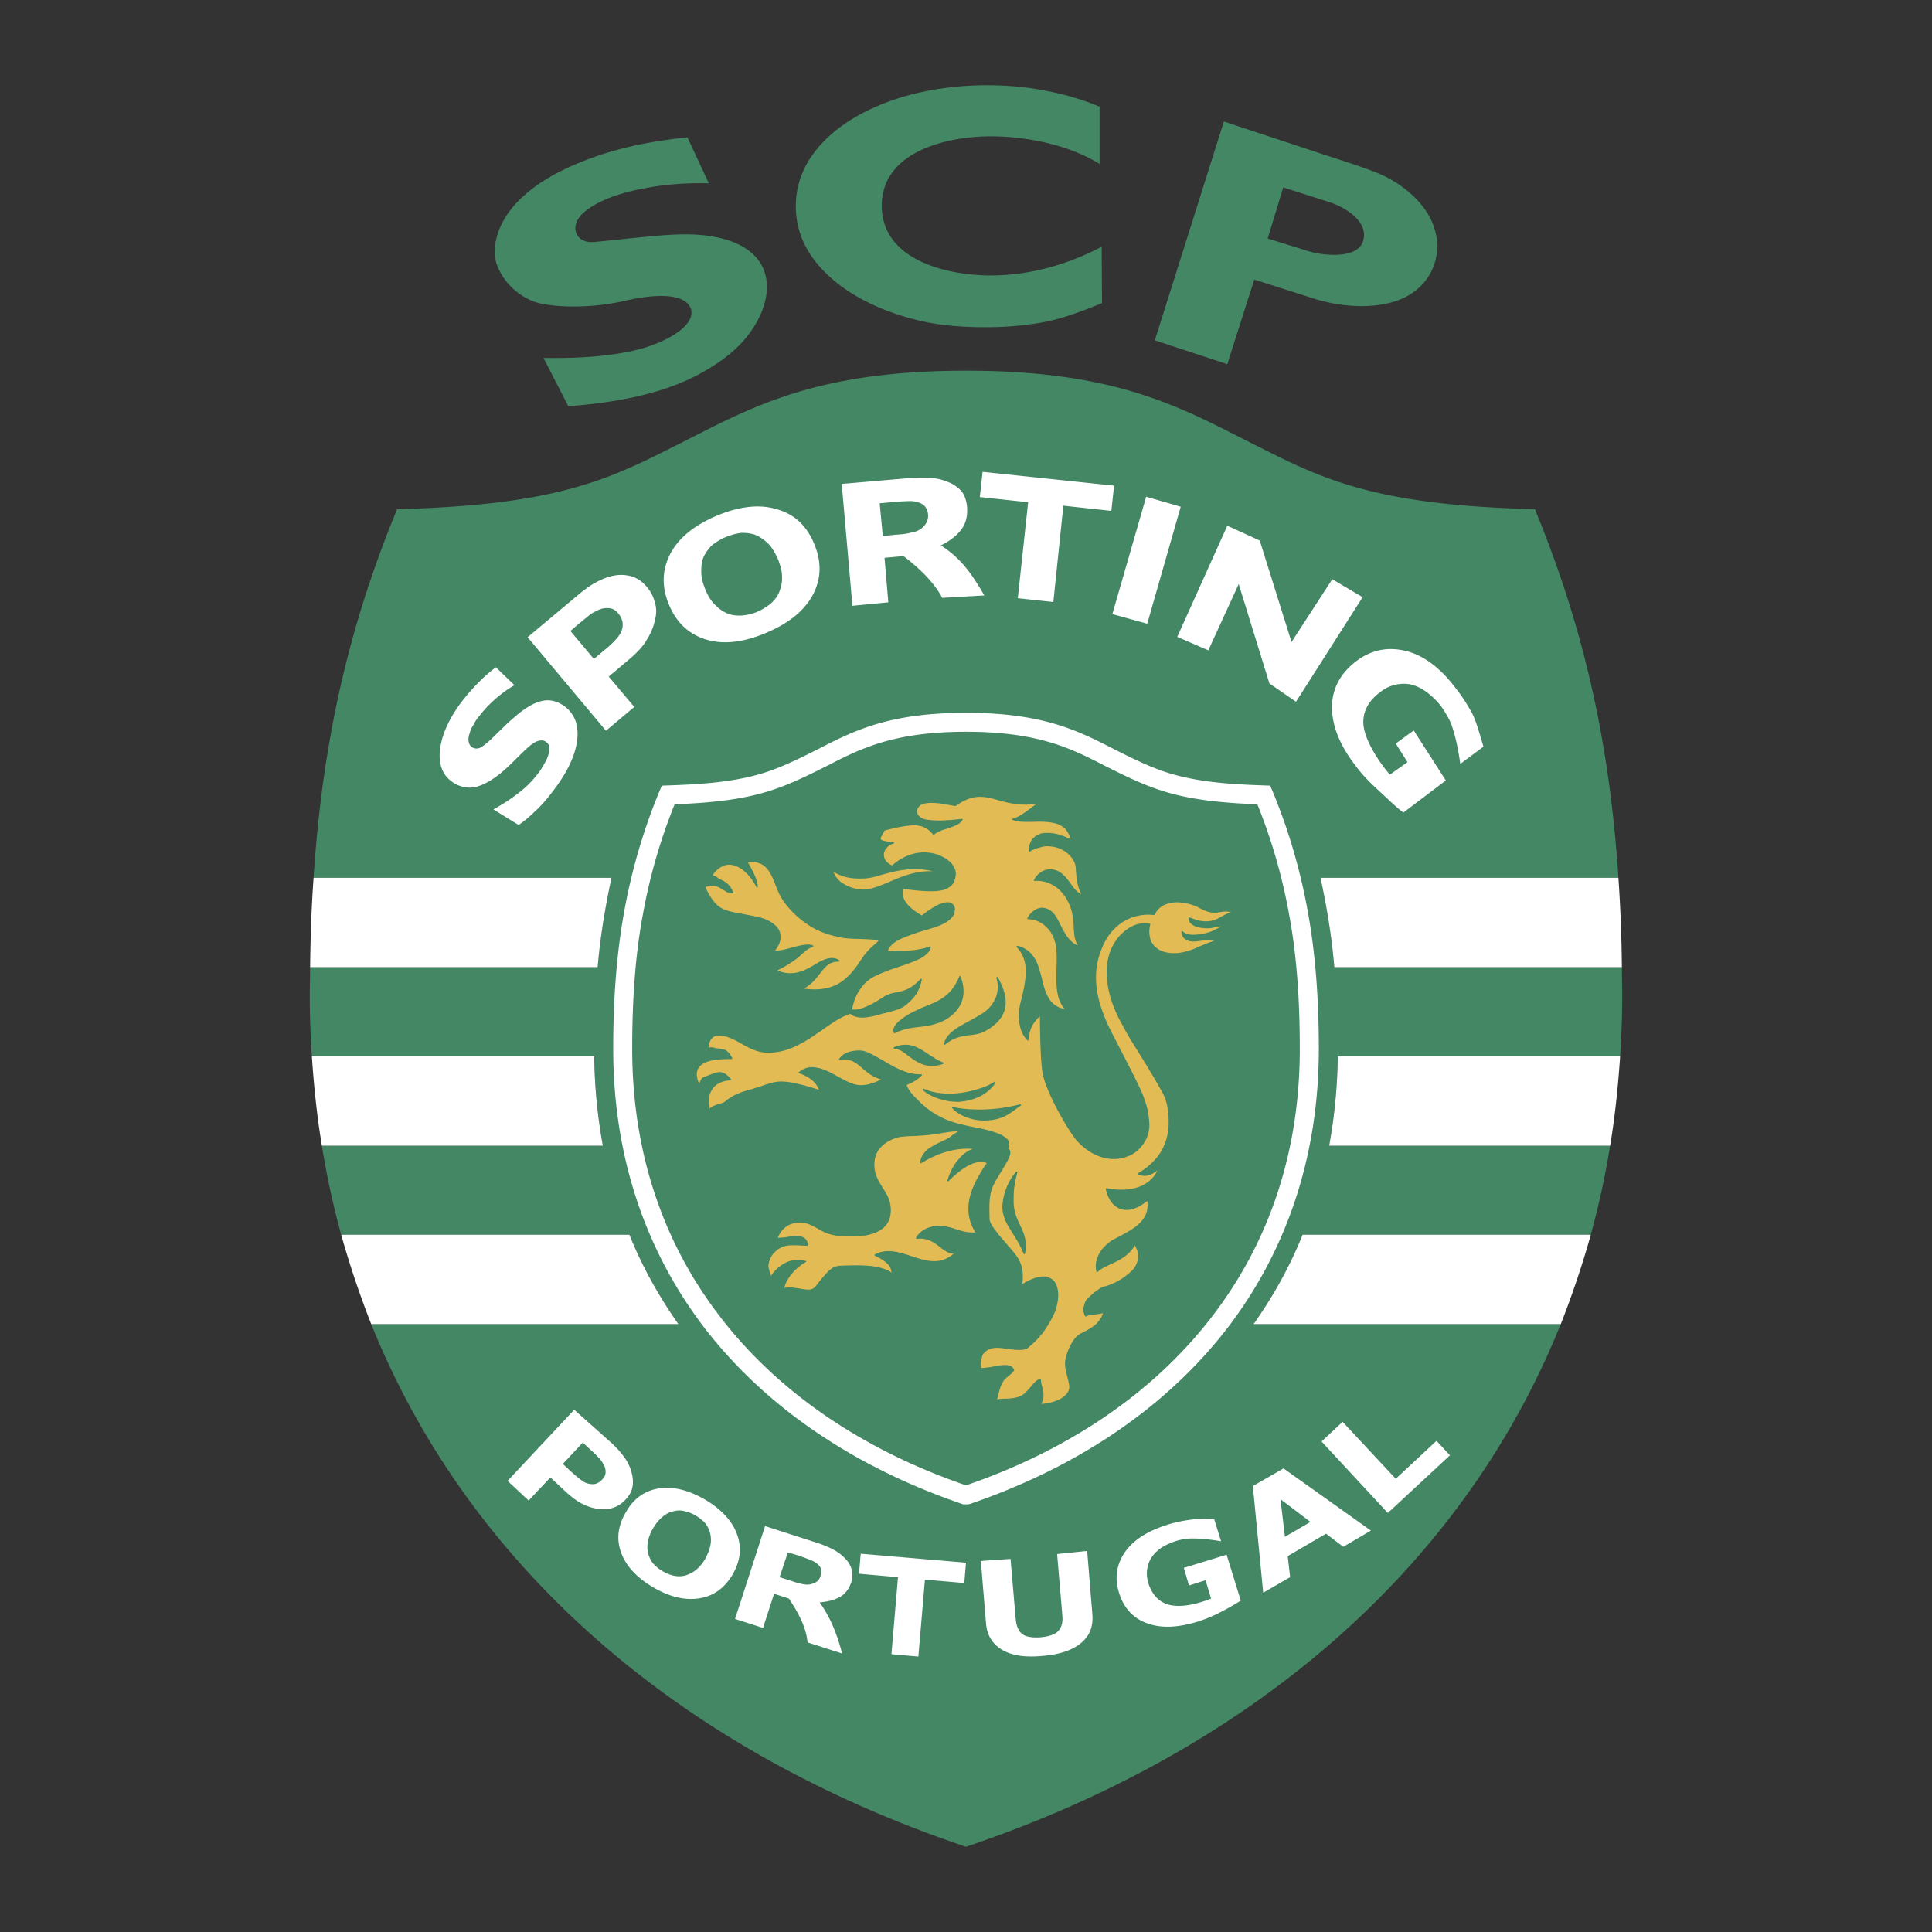 <svg xmlns="http://www.w3.org/2000/svg" width="2500" height="2500" viewBox="0 0 192.756 192.756"><rect x="0" y="0" width="192.756" height="192.756" fill="#333333" stroke="none"/><g fill-rule="evenodd" clip-rule="evenodd"><path fill="#fff" fill-opacity="0" d="M0 0h192.756v192.756H0V0z"/><path d="M96.377 184.252c-28.137-9.471-49.421-27.518-59.34-52.143h30.652c-1.963-2.789-3.616-5.75-4.891-8.92H34.042a83 83 0 0 1-1.929-8.885h28.035a53.203 53.203 0 0 1-.861-8.92H31.114a89.461 89.461 0 0 1-.207-6.131c0-.93.035-1.859.035-2.756H59.63c.173-2.031.448-3.994.792-5.923.172-.999.379-1.998.585-2.996H31.286c.896-13.742 3.548-25.175 8.334-36.782 15.912-.379 21.146-2.997 27.587-6.234 7.301-3.65 13.604-7.577 29.17-7.577 15.568 0 21.871 3.927 29.171 7.577 6.441 3.237 11.676 5.854 27.586 6.234 4.787 11.606 7.439 23.04 8.336 36.782h-29.723c.207.999.414 1.998.586 2.996a64.72 64.72 0 0 1 .791 5.923h28.689c0 .896.035 1.826.035 2.756 0 2.066-.07 4.133-.209 6.131h-28.17a53.519 53.519 0 0 1-.861 8.92h28.033a83.243 83.243 0 0 1-1.928 8.885h-28.758c-1.273 3.17-2.928 6.131-4.891 8.92h30.652c-9.917 24.625-31.2 42.672-59.339 52.143z" fill="#438765"/><path d="M158.715 123.189a93.43 93.43 0 0 1-2.996 8.92h-30.652c1.963-2.789 3.617-5.75 4.891-8.92h28.757zM133.471 105.385a53.519 53.519 0 0 1-.861 8.92h28.033c.482-2.893.793-5.889.998-8.92h-28.17zM131.748 87.579c.207.999.414 1.998.586 2.996a64.72 64.72 0 0 1 .791 5.923h28.689a148.198 148.198 0 0 0-.344-8.919h-29.722zM59.63 96.498c.173-2.031.448-3.994.792-5.923.172-.999.379-1.998.585-2.996H31.286c-.207 2.858-.31 5.82-.344 8.919H59.63zM60.147 114.305a53.203 53.203 0 0 1-.861-8.92H31.114c.207 3.031.517 6.027.999 8.92h28.034zM67.689 132.109c-1.963-2.789-3.616-5.75-4.891-8.92H34.042a93.152 93.152 0 0 0 2.996 8.92h30.651zM96.653 150.088h-.551c-10.745-3.65-19.631-9.609-25.761-17.531-5.855-7.609-9.161-17.047-9.161-27.895 0-5.098.345-9.576 1.102-13.743a58.387 58.387 0 0 1 3.513-11.985l.241-.551c3.169-.104 6.406-.241 9.472-1.068 2.169-.585 4.133-1.584 6.13-2.583 3.547-1.825 7.06-3.616 14.74-3.616 7.681 0 11.193 1.791 14.742 3.616 1.996.999 3.959 1.998 6.129 2.583 3.066.827 6.303.964 9.471 1.068l.242.551a58.322 58.322 0 0 1 3.512 11.985c.76 4.167 1.104 8.645 1.104 13.743 0 10.848-3.307 20.285-9.162 27.895-6.131 7.922-15.018 13.881-25.763 17.531z" fill="#fff"/><path d="M96.377 148.193c10.23-3.512 18.701-9.23 24.521-16.807 5.615-7.268 8.783-16.291 8.783-26.725 0-4.996-.311-9.369-1.068-13.433a55.552 55.552 0 0 0-3.168-10.987c-3.891-.137-6.578-.517-8.678-1.102-2.309-.62-4.375-1.654-6.51-2.721-3.34-1.722-6.646-3.41-13.88-3.41-7.232 0-10.538 1.688-13.879 3.41-2.135 1.067-4.202 2.101-6.509 2.721-2.101.585-4.787.964-8.679 1.102a55.552 55.552 0 0 0-3.168 10.987c-.758 4.064-1.068 8.437-1.068 13.433 0 10.434 3.168 19.457 8.782 26.725 5.821 7.577 14.293 13.296 24.521 16.807z" fill="#438765"/><path d="M56.324 70.462c.964.723 1.412 1.791 1.274 3.237s-.826 3.031-2.101 4.788c-.724.999-1.412 1.825-2.101 2.445-.689.654-.964.895-1.653 1.377l-2.514-1.55c.964-.551 1.584-.929 2.514-1.653a9.635 9.635 0 0 0 2.032-2.067c.138-.172.31-.447.482-.757.207-.345.345-.621.414-.861.103-.275.138-.551.138-.792s-.104-.448-.344-.62c-.241-.172-.482-.172-.827-.069-.31.104-.654.344-1.067.723s-.861.827-1.309 1.274c-.447.448-.861.827-1.309 1.206-1.033.827-1.929 1.274-2.687 1.412-.792.103-1.55-.104-2.204-.585-.93-.689-1.309-1.723-1.171-3.134.172-1.447.827-2.962 1.963-4.546.585-.792 1.24-1.55 1.929-2.239a15.826 15.826 0 0 1 1.688-1.481l1.86 1.792c-1.343.758-2.721 1.998-3.582 3.168a3.947 3.947 0 0 0-.517.792c-.172.275-.311.551-.379.861a1.5 1.5 0 0 0-.104.758.888.888 0 0 0 .31.585c.241.172.551.207.861.069.31-.172.758-.517 1.378-1.136.379-.379.792-.758 1.136-1.103.379-.379.792-.723 1.24-1.102.93-.758 1.757-1.206 2.514-1.344.758-.137 1.447.07 2.136.552zM63.04 57.513a3.736 3.736 0 0 0-1.86-.069c-.551.103-1.137.344-1.722.654s-1.24.792-1.963 1.412l-4.855 4.064 7.817 9.333 2.824-2.376-2.548-3.03 1.963-1.653c.861-.724 1.481-1.378 1.86-2.066a5.861 5.861 0 0 0 .827-2.101 3.013 3.013 0 0 0-.069-1.653 3.65 3.65 0 0 0-.758-1.446c-.449-.553-.965-.897-1.516-1.069zm-.964 4.407c.069.241.069.517 0 .827-.104.344-.276.654-.586.999a9.38 9.38 0 0 1-1.171 1.102l-1.067.896-2.342-2.79.723-.62c.482-.414.896-.723 1.171-.964.31-.241.654-.413 1.067-.585a2.04 2.04 0 0 1 .93-.103c.344.034.62.207.826.447.242.275.379.551.449.791zM77.47 50.797c-1.722-.517-3.72-.276-5.958.654-2.273.965-3.823 2.239-4.649 3.823-.827 1.619-.861 3.306-.104 5.097.758 1.791 1.998 2.927 3.72 3.444s3.719.275 5.992-.689 3.823-2.238 4.649-3.823c.827-1.584.861-3.271.104-5.062-.758-1.825-1.997-2.962-3.754-3.444zm-.551 9.402c-.378.31-.861.62-1.343.827a4.871 4.871 0 0 1-1.515.378c-.482.035-.964 0-1.412-.172a3.554 3.554 0 0 1-1.24-.827c-.413-.379-.758-.896-1.033-1.584-.275-.655-.413-1.24-.413-1.826 0-.585.069-1.102.275-1.515.241-.448.517-.827.861-1.137.379-.276.861-.586 1.309-.758a5.959 5.959 0 0 1 1.48-.414c.482-.034.965.035 1.412.172.448.172.861.448 1.274.826.413.379.724.93 1.033 1.585.241.62.414 1.205.414 1.756.034.516-.069 1.033-.276 1.549-.171.451-.481.83-.826 1.14zM93.864 54.413c.93-.447 1.619-.998 2.066-1.619.447-.585.62-1.343.551-2.239-.068-.654-.241-1.171-.585-1.584a3.509 3.509 0 0 0-1.447-.93c-.585-.241-1.171-.345-1.826-.379-.654-.034-1.412 0-2.273.069l-6.371.551 1.068 12.157 3.581-.345-.378-4.443 1.894-.171c1.757 1.343 3.1 2.72 3.857 4.167l4.202-.241c-1.101-1.893-2.204-3.65-4.339-4.993zm-1.412-2.308c-.103.207-.275.414-.517.62-.275.207-.62.345-1.033.414-.379.103-.896.172-1.516.207l-1.309.138-.31-3.272 1.55-.138c.447-.034.861-.069 1.205-.069.345-.035.654 0 .93.069.379.104.654.241.827.448.172.207.275.448.31.758.035.344-.034.619-.137.825zM111.152 48.455l-13.121-1.378-.275 2.514 4.822.517-1.033 9.575 3.547.378.998-9.609 4.787.517.275-2.514zM117.801 50.555l-3.446-.998-3.375 11.71 3.479.963 3.342-11.675zM135.949 59.579l-3.029-1.791-4.065 6.268-3.169-10.126-3.237-1.48-4.994 11.09 3.1 1.343 3.031-6.613 3.064 9.919 2.653 1.825 6.646-10.435zM144.25 77.867l-3.203-4.994-1.791 1.309 1.172 1.86-1.758 1.24c-1.066-1.206-2.721-3.685-2.65-5.338.033-1.136.619-2.101 1.688-2.893a3.63 3.63 0 0 1 1.619-.757c.549-.104 1.066-.104 1.582.034 1.137.31 2.205 1.274 2.895 2.17.344.482.619.964.859 1.446.484 1.102.828 2.824 1.033 4.271l2.309-1.722c-.344-1.137-.725-2.549-1.137-3.341-.447-.792-.93-1.619-1.549-2.376-1.551-2.101-3.238-3.375-5.029-3.823-1.791-.448-3.445-.138-4.959.999-1.584 1.206-2.41 2.721-2.445 4.546 0 1.825.723 3.754 2.273 5.786.652.895 1.41 1.688 2.238 2.445.826.758 2.031 1.929 2.617 2.342l4.236-3.204zM62.42 149.605a2.89 2.89 0 0 1-1.068.758c-.448.172-.861.24-1.309.207a4.436 4.436 0 0 1-1.757-.447c-.585-.242-1.17-.689-1.825-1.275l-1.549-1.445-2.17 2.307-2.101-1.963 6.647-7.094 3.754 3.34c.551.516.964.998 1.275 1.447.551.723.964 1.963.792 2.857-.069.482-.311.896-.689 1.308zm-2.308-2.031a.994.994 0 0 0 .31-.725c0-.24-.069-.516-.207-.723a2.522 2.522 0 0 0-.551-.758c-.207-.24-.517-.516-.896-.861l-.62-.584-1.997 2.135.895.826c.379.344.724.619.999.826.276.207.551.311.827.344.241.035.482.035.689-.066.172-.07.379-.209.551-.414zM73.096 157.08c-.792 1.342-1.86 2.135-3.272 2.375-1.412.24-2.961-.102-4.615-1.066s-2.755-2.137-3.237-3.48c-.482-1.309-.345-2.65.448-3.994.757-1.377 1.86-2.168 3.271-2.41 1.378-.242 2.927.137 4.581 1.066 1.653.965 2.755 2.137 3.237 3.445.517 1.341.379 2.685-.413 4.064zm-4.718.102a3.092 3.092 0 0 0 1.102-.584c.31-.275.62-.621.896-1.104.275-.516.448-.998.517-1.412a2.761 2.761 0 0 0-.068-1.205 2.626 2.626 0 0 0-.517-.963 4.46 4.46 0 0 0-.93-.725 3.433 3.433 0 0 0-1.067-.412 1.985 1.985 0 0 0-1.102 0c-.379.068-.723.24-1.102.551-.344.275-.655.654-.964 1.17a4.273 4.273 0 0 0-.517 1.377c-.069.449-.035.863.069 1.207s.275.689.517.965c.276.275.585.551.93.723.345.207.758.379 1.137.447.341.068.721.068 1.099-.035zM84.014 164.967l-3.444-1.104c-.138-1.48-.896-2.928-1.86-4.373l-1.481-.482-1.102 3.41-2.79-.896 2.996-9.264 4.925 1.584c.689.207 1.24.447 1.688.654.482.242.896.518 1.24.861.379.344.62.723.758 1.137.138.412.138.861 0 1.344-.241.688-.62 1.205-1.137 1.48-.551.311-1.205.482-2.032.551.964 1.342 1.722 3.031 2.239 5.098zm-2.136-7.785c.069-.24.069-.447.034-.654-.068-.205-.241-.412-.482-.584-.172-.139-.413-.242-.654-.344-.275-.105-.585-.209-.93-.346l-1.24-.379-.827 2.48 1.102.344c.447.172.861.275 1.205.344.311.07.62.07.861 0 .241-.068.448-.172.585-.275.14-.139.278-.311.346-.586zM96.377 155.908l-10.503-.894-.172 1.996 3.891.345-.654 7.68 2.686.24.655-7.679 3.926.343.171-2.031zM108.467 154.738l-2.998.309.518 6.098c.068.723-.068 1.238-.412 1.582-.311.346-.965.553-1.723.621-.793.068-1.482-.035-1.859-.311-.379-.311-.586-.793-.654-1.48l-.518-6.027-2.963.207.518 6.232c.104 1.207.654 2.066 1.584 2.619.965.586 2.309.791 4.064.619 1.723-.139 3.031-.586 3.857-1.309.861-.723 1.205-1.654 1.102-2.859l-.516-6.301zM122.379 155.115l-4.27 1.309.518 1.758 1.652-.518.551 1.826c-1.273.516-3.203 1.033-4.512.516-.859-.344-1.412-1.033-1.756-2.066-.139-.516-.172-.963-.104-1.412.137-.928.689-1.619 1.447-2.135.379-.24.928-.482 1.445-.654a6.098 6.098 0 0 1 1.344-.24c.93-.035 2.17.102 3.135.275l-.689-2.205a11.737 11.737 0 0 0-2.48.068c-.688.104-1.445.242-2.168.482-1.998.621-3.41 1.516-4.271 2.756-.826 1.205-1.033 2.549-.586 3.996.447 1.514 1.377 2.549 2.756 3.064 1.344.516 2.996.482 4.959-.104a13.51 13.51 0 0 0 2.445-.998 27.03 27.03 0 0 0 1.998-1.139l-1.414-4.579zM136.777 152.705l-2.758 1.619-1.721-1.309-3.822 2.238.24 2.102-2.686 1.549-1.033-10.643 3.064-1.756 8.716 6.2zm-6.029-.861l-2.996-2.273.447 3.754 2.549-1.481zM143.32 143.75l-4.064 3.789-5.303-5.682-2.101 1.963 6.613 7.129 6.197-5.752-1.342-1.447z" fill="#fff"/><path d="M54.223 35.712c1.171 0 5.889.138 9.781-.93 2.824-.792 5.545-2.48 4.891-4.064-.62-1.412-3.307-1.447-6.475-.724-3.995.93-8.025.62-9.402 0-1.551-.688-2.824-1.929-3.444-3.582-.62-1.722.138-4.167 1.825-6.027 1.688-1.859 4.202-3.375 7.508-4.58 3.169-1.171 6.372-1.757 9.678-2.101l2.136 4.581c-1.825-.035-3.995.035-6.303.482-2.342.414-4.856 1.206-6.303 2.549-1.343 1.274-.688 3.031 1.205 2.824 1.068-.104 2.446-.241 3.686-.379 3.1-.276 6.371-.758 9.402.138 6.062 1.791 4.58 7.646.895 10.986-1.412 1.274-3.1 2.273-4.581 2.962-3.719 1.722-8.059 2.376-12.02 2.686l-2.479-4.821zM109.707 10.639a27.03 27.03 0 0 0-5.373-1.584c-1.859-.379-3.857-.551-5.891-.551-2.582 0-5.062.31-7.404.895-3.857.999-8.024 2.997-10.263 6.475-.93 1.48-1.377 3.03-1.377 4.718 0 1.929.62 3.754 1.859 5.373 2.549 3.341 6.958 5.27 10.952 6.13 1.963.414 4.03.552 6.165.552 2.033 0 3.961-.173 5.82-.517s4.203-1.24 5.752-1.894l-.033-5.614c-3.445 1.791-7.199 2.859-11.092 2.859-4.235 0-10.848-1.481-10.848-6.957 0-5.442 6.578-6.923 10.848-6.923 3.617 0 7.854.861 10.885 2.755v-5.717zM122.449 36.332l2.688-8.438 6.164 1.963c2.031.62 5.303 1.102 8.094.138 3.961-1.412 5.166-5.751 2.754-9.127-.998-1.412-2.514-2.548-3.961-3.271-1.549-.758-4.58-1.653-7.336-2.583l-8.746-2.893-6.889 21.835 7.232 2.376zm13.535-12.261c-.551 1.826-4.064 1.412-5.408.999l-4.098-1.274 1.549-5.097 4.65 1.481c1.585.516 3.927 1.963 3.307 3.891z" fill="#438765"/><path d="M103.301 80.277c-.861.655-1.551 1.205-2.273 1.412-.068 0-.068.104-.035.104.553.241 1.275.207 2.033.207.723-.034 1.516-.034 2.203.138.482.103.826.345 1.104.62.24.31.412.655.447.964-.861-.448-1.688-.654-2.41-.62a1.76 1.76 0 0 0-.861.207 1.464 1.464 0 0 0-.621.586c-.172.275-.24.619-.24 1.033.033.034.068.068.104.034a3.234 3.234 0 0 1 1.033-.414c.311-.103.619-.137.93-.103.723.034 1.342.31 1.824.724.482.413.793.964.793 1.515.035.482.068.999.172 1.446.068.379.207.723.379 1.068-.482-.207-.793-.655-1.102-1.103-.447-.585-.896-1.205-1.723-1.343-.344-.069-.723 0-1.068.172-.344.172-.619.482-.826.861-.035.068 0 .103.068.103.654-.035 1.24.103 1.723.379.551.275.998.723 1.344 1.24.723 1.136.791 2.135.826 2.997.035.688.068 1.274.414 1.825-.828-.31-1.309-1.206-1.723-2.032-.24-.482-.447-.896-.723-1.206a2.148 2.148 0 0 0-.449-.344 1.48 1.48 0 0 0-.859-.173 1.639 1.639 0 0 0-.828.448 1.559 1.559 0 0 0-.447.585c-.033.035 0 .104.035.104.688 0 1.342.276 1.859.792.482.447.826 1.136.965 1.963.068.654.068 1.412.035 2.17-.035 1.516-.07 3.064.826 4.029-1.619-.275-1.965-1.723-2.309-3.135a12.106 12.106 0 0 0-.344-1.17 3.314 3.314 0 0 0-.826-1.343c-.414-.379-.861-.586-1.275-.654-.033 0-.068.068-.033.138.654.688.895 1.515.895 2.411 0 .896-.207 1.895-.482 2.963-.207.791-.275 1.582-.137 2.271.104.654.344 1.207.791 1.654.035.033.104 0 .104-.035.068-.584.172-1.068.379-1.447.207-.344.447-.654.758-.928v.652c.035 1.723.068 3.549.24 4.857.105.826.654 2.17 1.311 3.443.791 1.551 1.721 3.031 2.238 3.582.861.896 1.791 1.412 2.721 1.619.791.172 1.584.102 2.238-.174.689-.24 1.24-.723 1.619-1.307a3.258 3.258 0 0 0 .551-2c-.07-1.066-.242-1.893-.793-3.168-.551-1.238-1.445-2.928-2.859-5.682-.723-1.377-1.307-2.824-1.549-4.271-.242-1.48-.137-2.961.516-4.442.449-1.103 1.172-1.963 2.102-2.549a4.77 4.77 0 0 1 3.066-.654s.033-.034.068-.034c.172-.414.447-.689.793-.896.377-.207.824-.31 1.273-.344.619 0 1.24.104 1.791.31.242.069.482.207.689.31.412.207.826.414 1.342.414.586.035 1.172-.275 1.723 0-.379.035-.689.241-.998.413-.379.207-.758.413-1.344.448-.654.035-1.17-.137-1.791-.378-.035-.034-.068 0-.104.034v.069c0 .93 1.688 1.068 2.377.93.379-.104.826-.172 1.066-.104-.344 0-.654.207-.998.379-.414.206-1.273.414-1.998.414-.412 0-.826-.104-1.033-.345-.033-.034-.137-.034-.137.035s0 .138.033.207c.035.379.381.621.725.724.379.103.791.034 1.102 0 .482-.069.861-.103 1.412 0-.551.138-1 .345-1.482.551-1.066.482-2.135.827-3.305.586-.758-.172-1.377-.621-1.584-1.344a2.558 2.558 0 0 1 0-1.446c0-.034 0-.069-.07-.069a2.731 2.731 0 0 0-1.584.172c-.551.241-1.033.62-1.445 1.067-.689.792-1.068 1.722-1.205 2.72-.139 1.104 0 2.309.344 3.445.275.965.723 1.928 1.273 2.893.518.998 1.137 1.93 1.723 2.893.379.586.723 1.172 1.068 1.756.344.553.654 1.104.963 1.654.379.619.551 1.205.656 1.791.102.551.102 1.102.102 1.619-.035 1.033-.309 1.996-.826 2.824-.516.791-1.24 1.48-2.238 2.066-.068.033-.068.102 0 .102.309.139.654.207.998.104.311-.068.621-.24.932-.48-.346.758-.965 1.273-1.723 1.584-.965.379-2.137.412-3.342.172-.033 0-.068.035-.068.102.104.518.311 1 .621 1.379.205.24.48.447.791.586.311.104.689.137 1.068.068.48-.104 1.066-.379 1.652-.861.275 1.895-1.24 2.721-2.859 3.582-.205.104-.377.207-.551.275-.551.344-1.102.861-1.41 1.447-.277.551-.416 1.17-.242 1.756 0 .068.068.068.104.035.344-.346.826-.551 1.342-.793.828-.379 1.758-.826 2.377-1.859.275.447.379.895.311 1.309a2.134 2.134 0 0 1-.758 1.344c-1.102.998-1.998 1.24-2.445 1.412-.137.033-.24.033-.311.068-.275.137-.516.311-.793.516-.309.242-.584.518-.824.758l-.035.035c-.139.275-.24.551-.275.826s.035.551.172.793c.035.033.068.033.104.033.207-.137.551-.172.895-.205.275-.035.551-.07.793-.139-.172.518-.482.895-.828 1.205a7.998 7.998 0 0 1-1.41.828c-.275.137-.621.482-.861.895a5.355 5.355 0 0 0-.619 1.516c-.172.619-.035 1.205.102 1.756.104.379.207.758.242 1.137 0 .482-.311.861-.758 1.137-.551.344-1.344.551-2.033.586.346-.689.209-1.172.104-1.654-.068-.24-.137-.482-.137-.758 0-.033-.035-.068-.068-.068-.311 0-.656.414-1 .826-.172.207-.344.379-.516.551-.551.518-1.309.553-1.998.586-.275 0-.551 0-.791.07 0-.035 0-.07.033-.139.172-.723.311-1.24.551-1.619.104-.207.311-.379.518-.551s.447-.344.584-.586c.035 0 .035-.035 0-.068-.275-.654-1.17-.482-2.1-.309-.414.066-.826.137-1.172.137-.035-.346-.035-.654.035-.896.035-.309.137-.516.275-.619.586-.654 1.445-.518 2.342-.379.619.068 1.275.172 1.859 0a9.704 9.704 0 0 0 1.689-1.688c.447-.654.859-1.309 1.17-2.066.311-.896.379-1.688.24-2.273-.102-.412-.275-.723-.516-.93v.035a1.29 1.29 0 0 0-1-.311c-.551.035-1.238.275-1.996.758.24-1.963-.414-2.686-1.379-3.789a.793.793 0 0 1-.137-.172c-.275-.311-.723-.791-1.068-1.273-.379-.482-.688-.965-.688-1.275v-.24c-.035-1.412-.035-2.342.48-3.307.207-.414.447-.793.689-1.172.24-.412.482-.791.654-1.135.275-.518.379-.965.035-1.172.24-.482.104-.861-.379-1.172-.482-.344-1.309-.586-2.377-.826-1.102-.207-1.86-.379-2.583-.584-.689-.207-1.274-.482-1.894-.828a9.439 9.439 0 0 1-1.86-1.516c-.517-.48-.896-.998-1.033-1.41.62-.242 1.137-.553 1.515-.967.035-.033 0-.102-.034-.102-1.446.068-2.79-.758-3.961-1.447-.861-.482-1.618-.93-2.204-.93-.448 0-.896.068-1.24.207a1.72 1.72 0 0 0-.827.654c0 .035.035.104.069.104 1.067-.207 1.653.275 2.272.826.483.412.999.861 1.86 1.102-.93.482-1.653.621-2.308.553-.689-.104-1.343-.484-2.17-.932-.62-.344-1.274-.688-1.929-.791-.62-.139-1.239-.035-1.791.447-.068.033-.034.104 0 .104.517.172.965.414 1.309.688.31.277.551.586.689.967-.655-.209-1.309-.414-1.929-.553-.654-.172-1.274-.275-1.86-.275-.689 0-1.343.242-2.032.482-.276.104-.586.172-.861.275-1.516.379-1.963.723-2.445 1.033a2.12 2.12 0 0 1-.414.311c-.103.033-.275.102-.447.137-.275.104-.62.172-.93.447-.034-.102-.034-.24-.068-.344-.035-.551.034-1.102.31-1.514.241-.414.724-.76 1.412-.896.138-.035.31-.035.448-.07.069 0 .103-.068.035-.102-.792-.932-1.24-.758-2.066-.447-.173.066-.414.172-.655.24a.53.53 0 0 0-.275.275 2.03 2.03 0 0 0-.172.414c-.551-1.24-.068-1.861.689-2.172.827-.309 1.963-.309 2.548-.309.035 0 .069-.035.069-.104-.207-.379-.413-.619-.62-.758-.241-.137-.517-.172-.896-.207-.069 0-.138-.033-.207-.033a1.021 1.021 0 0 0-.655-.035c.035-.379.139-.689.311-.895.172-.207.413-.311.758-.311.826.035 1.515.412 2.238.826.792.447 1.619.895 2.721.895.861-.033 1.619-.205 2.342-.516s1.412-.689 2.1-1.17c.311-.207.552-.381.827-.553.999-.723 1.963-1.377 2.858-1.652.241.242.62.344 1.103.379.482 0 1.102-.104 1.825-.311.172-.068.344-.102.517-.137.826-.207 1.618-.414 2.032-.758.482-.379.861-.758 1.136-1.205.241-.414.414-.861.517-1.412 0-.035-.103-.07-.138-.035-.93 1.033-1.722 1.205-2.445 1.344a3.686 3.686 0 0 0-1.136.377c-.758.518-1.447.896-1.998 1.104-.517.207-.93.275-1.24.207.138-.758.414-1.482.827-2.033a3.705 3.705 0 0 1 1.584-1.342c.723-.346 1.516-.621 2.239-.862 1.619-.551 2.997-.999 3.203-1.962 0-.035-.034-.104-.068-.069-1.344.414-2.136.414-2.962.414-.379 0-.792 0-1.24.069.069-.379.345-.688.827-.999.482-.31 1.206-.551 1.963-.826.276-.104.585-.173.896-.276.93-.275 2.032-.585 2.583-1.171.241-.207.344-.482.378-.723a.825.825 0 0 0 0-.413c-.035-.104-.103-.241-.207-.31a.491.491 0 0 0-.379-.172c-.275-.034-.723.068-1.205.31-.448.241-.964.585-1.481.999-.723-.413-1.274-.861-1.619-1.343-.275-.448-.378-.896-.207-1.309 1.963.275 3.203.31 3.961.104.827-.242 1.136-.689 1.239-1.413.069-.448-.103-.861-.447-1.274a3.249 3.249 0 0 0-.861-.62 3.667 3.667 0 0 0-1.137-.379c-1.171-.207-2.618.103-3.892 1.24a1.428 1.428 0 0 1-.688-.551 1.132 1.132 0 0 1-.138-.585c.035-.207.104-.414.241-.551.172-.241.413-.413.723-.482.069-.035.069-.138 0-.138-.138-.034-.241-.034-.344-.034-.414-.069-.689-.103-.861-.207-.104-.069-.104-.172 0-.344l.31-.585c1.447-.378 2.411-.551 3.168-.517.724.069 1.205.344 1.653.896.034.034.069.034.103.034.379-.31.896-.482 1.377-.62.654-.241 1.24-.414 1.48-.861.035-.034 0-.104-.034-.104-.792.104-1.481.138-2.101.173-.62 0-1.102-.035-1.516-.104-.378-.069-.654-.276-.792-.482a.782.782 0 0 1-.104-.379c0-.103.069-.241.138-.344.138-.207.414-.378.792-.413.344-.069.757-.034 1.239 0 .482.068 1.034.172 1.619.275h.068c1.757-1.274 2.894-.964 4.236-.585 1 .275 2.17.585 3.789.378a.673.673 0 0 0-.067.065z" fill="#e3bb54"/><path d="M71.099 87.337c.241.035.379.138.517.241.069.069.138.104.172.138.31.103.62.275.861.517.206.207.378.482.517.792 0 .068-.035.103-.069.103-.344.035-.62-.138-.93-.344-.447-.276-.93-.586-1.791-.276 1.033 2.205 1.791 2.342 3.651 2.652.413.104.93.172 1.515.31.688.138 1.24.379 1.653.724.275.207.482.447.585.723.103.276.138.586.069.896-.069.345-.241.655-.517 1.034.551 0 1.205-.172 1.791-.344.827-.207 1.55-.379 1.997-.172a.106.106 0 0 1 0 .138c-.447.138-.688.345-1.033.654-.447.414-1.067.965-2.514 1.688.516.242.999.311 1.515.275.551-.033 1.102-.24 1.688-.551.069-.035.172-.104.31-.172.654-.414 1.825-1.171 2.652-.551.035.034 0 .138-.069.138-.896-.035-1.343.516-1.86 1.171-.379.516-.827 1.066-1.584 1.514 1.516.209 2.652-.033 3.513-.549.896-.553 1.55-1.379 2.135-2.274.517-.827.999-1.24 1.377-1.584.172-.138.31-.276.414-.379-.551-.138-1.205-.138-1.825-.172-.62 0-1.206-.034-1.757-.103-.654-.138-1.274-.275-1.825-.482a7.564 7.564 0 0 1-1.584-.792c-.93-.62-1.584-1.24-2.066-1.826a5.707 5.707 0 0 1-1.033-1.687c-.104-.208-.172-.414-.241-.586-.482-1.206-.964-2.376-2.721-2.17.275.448.482.861.654 1.24.206.448.31.827.344 1.206 0 .069-.103.103-.138.034-.447-.86-1.067-1.584-1.687-1.929a2.551 2.551 0 0 0-.896-.31c-.31 0-.62.034-.896.207a2.31 2.31 0 0 0-.894.858zM77.608 123.5c.138 0 .31-.035.482-.035.138 0 .242-.033.345-.033.723-.139 1.24-.174 1.584-.035.344.104.551.379.585.793 0 .033-.035.104-.069.104-.275 0-.551-.035-.827-.035-.654-.035-1.274-.035-1.687.172-.414.172-.689.447-.93.723a2.335 2.335 0 0 0-.413 1.035c-.034.137 0 .309.069.516.035.207.103.414.172.584a3.95 3.95 0 0 1 1.516-1.342c.62-.275 1.274-.311 1.963-.139.068 0 .068.07 0 .105-.414.24-1.033.688-1.481 1.273-.31.412-.585.861-.655 1.309.551-.104 1.067 0 1.55.068.586.104 1.102.207 1.446-.104.104-.104.276-.309.448-.551.275-.344.654-.791.999-1.137.172-.137.344-.275.482-.344.173-.068.345-.104.482-.139 1.516-.068 2.721-.068 3.582.07.792.137 1.377.344 1.688.619 0-.275-.104-.551-.311-.791-.275-.311-.723-.621-1.343-.896a.105.105 0 0 1 0-.139c1.171-.619 2.411-.24 3.651.174 1.446.48 2.858.928 4.202-.242-.517-.035-.93-.311-1.343-.654-.585-.447-1.24-.965-2.342-.826-.034 0-.069-.068-.069-.104.207-.379.517-.654.896-.861.447-.24.964-.344 1.412-.344.62 0 1.171.172 1.688.344.653.207 1.239.379 1.927.311-.722-1.172-.826-2.342-.549-3.514.276-1.137.93-2.273 1.686-3.408-.516-.174-1.102-.105-1.721.205-.621.311-1.343.861-2.101 1.619-.035.068-.104 0-.104-.068.275-.896.655-1.619 1.137-2.137.378-.48.826-.791 1.378-1.033-.69-.033-1.448 0-2.24.209-.93.205-1.894.619-2.893 1.238-.069 0-.104-.033-.104-.068.069-.586.379-1.033.826-1.379.448-.309.999-.584 1.516-.826.379-.137.654-.344.896-.551.207-.139.379-.24.551-.344-.482-.035-1.067.068-1.722.172-.482.068-.999.172-1.584.207-.311.035-.62.035-.931.068-.516 0-1.067.035-1.584.104-.792.172-1.48.551-1.963 1.104-.414.48-.62 1.135-.551 1.961.069.793.448 1.379.792 1.963.448.689.896 1.379.826 2.48-.068 1.033-.654 1.654-1.446 1.998-.758.344-1.722.414-2.548.414-.482 0-.964-.035-1.378-.07a5.893 5.893 0 0 1-1.067-.275 6.721 6.721 0 0 1-.861-.447c-.448-.242-.895-.518-1.515-.586-.551-.035-1.136.068-1.584.379a2.389 2.389 0 0 0-.861 1.136zM83.153 86.959c.172.517.517.93.999 1.206.585.378 1.343.585 2.066.585.723-.034 1.515-.344 2.41-.723 1.274-.551 2.687-1.171 4.443-1.102-2.032-.482-3.686-.034-5.062.344-.689.207-1.309.379-1.86.379-.757.034-1.378-.035-1.859-.172a3.897 3.897 0 0 1-1.137-.517z" fill="#e3bb54"/><path d="M101.406 116.887c.035-.033.104 0 .104.07-.139.48-.242.963-.311 1.48-.068.482-.068.998-.068 1.516.033.998.344 1.652.654 2.307.379.793.723 1.551.482 2.824 0 .035-.104.068-.139 0-.379-.93-.791-1.549-1.137-2.102-.447-.723-.826-1.273-.963-2.203-.07-.482.033-1.273.309-2.066.243-.69.622-1.344 1.069-1.826zM95 110.551c.344.412.896.723 1.447.93a4.966 4.966 0 0 0 1.996.311c1.516-.068 2.273-.654 2.998-1.207.137-.102.275-.205.412-.275.035-.033 0-.137-.068-.137a15.962 15.962 0 0 1-3.547.516c-1.137.035-2.17-.033-3.169-.24-.069-.002-.137.067-.069.102zM92.073 108.76c.414.379.964.654 1.584.861.62.205 1.275.309 1.964.309a5.732 5.732 0 0 0 2.17-.551c.652-.344 1.205-.826 1.516-1.342.033-.07-.035-.139-.105-.104-.516.344-1.205.619-1.895.793a9.547 9.547 0 0 1-2.168.377c-.517.035-1.033 0-1.55-.068a5.066 5.066 0 0 1-1.412-.414c-.07 0-.138.07-.104.139zM89.214 104.627c.482 0 .93.344 1.412.723.861.619 1.825 1.377 3.479.793a.107.107 0 0 0 0-.139c-.482-.172-.93-.482-1.378-.758-.999-.688-2.032-1.412-3.547-.758-.034.035-.034.139.034.139zM94.312 104.213c.861-.723 1.653-.826 2.376-.93.55-.068 1.033-.102 1.55-.379 1.033-.551 1.721-1.24 1.996-2.135.242-.861.07-1.963-.688-3.271-.035-.068-.139 0-.139.068a2.96 2.96 0 0 1-.035 1.895 3.352 3.352 0 0 1-1.273 1.584c-.447.311-.93.551-1.412.826-1.137.621-2.239 1.172-2.514 2.273.001.069.07.104.139.069zM89.283 103.076c.896-.447 1.653-.516 2.411-.619.689-.068 1.412-.172 2.239-.518.827-.377 1.584-.998 1.963-1.857.31-.725.344-1.621-.069-2.688 0-.035-.103-.035-.103 0-.792 1.895-1.86 2.377-3.272 2.963-.379.137-.758.309-1.171.516-.654.309-1.309.723-1.722 1.137-.344.344-.516.688-.378 1.033-.001.033.068.068.102.033z" fill="#438765"/></g></svg>
